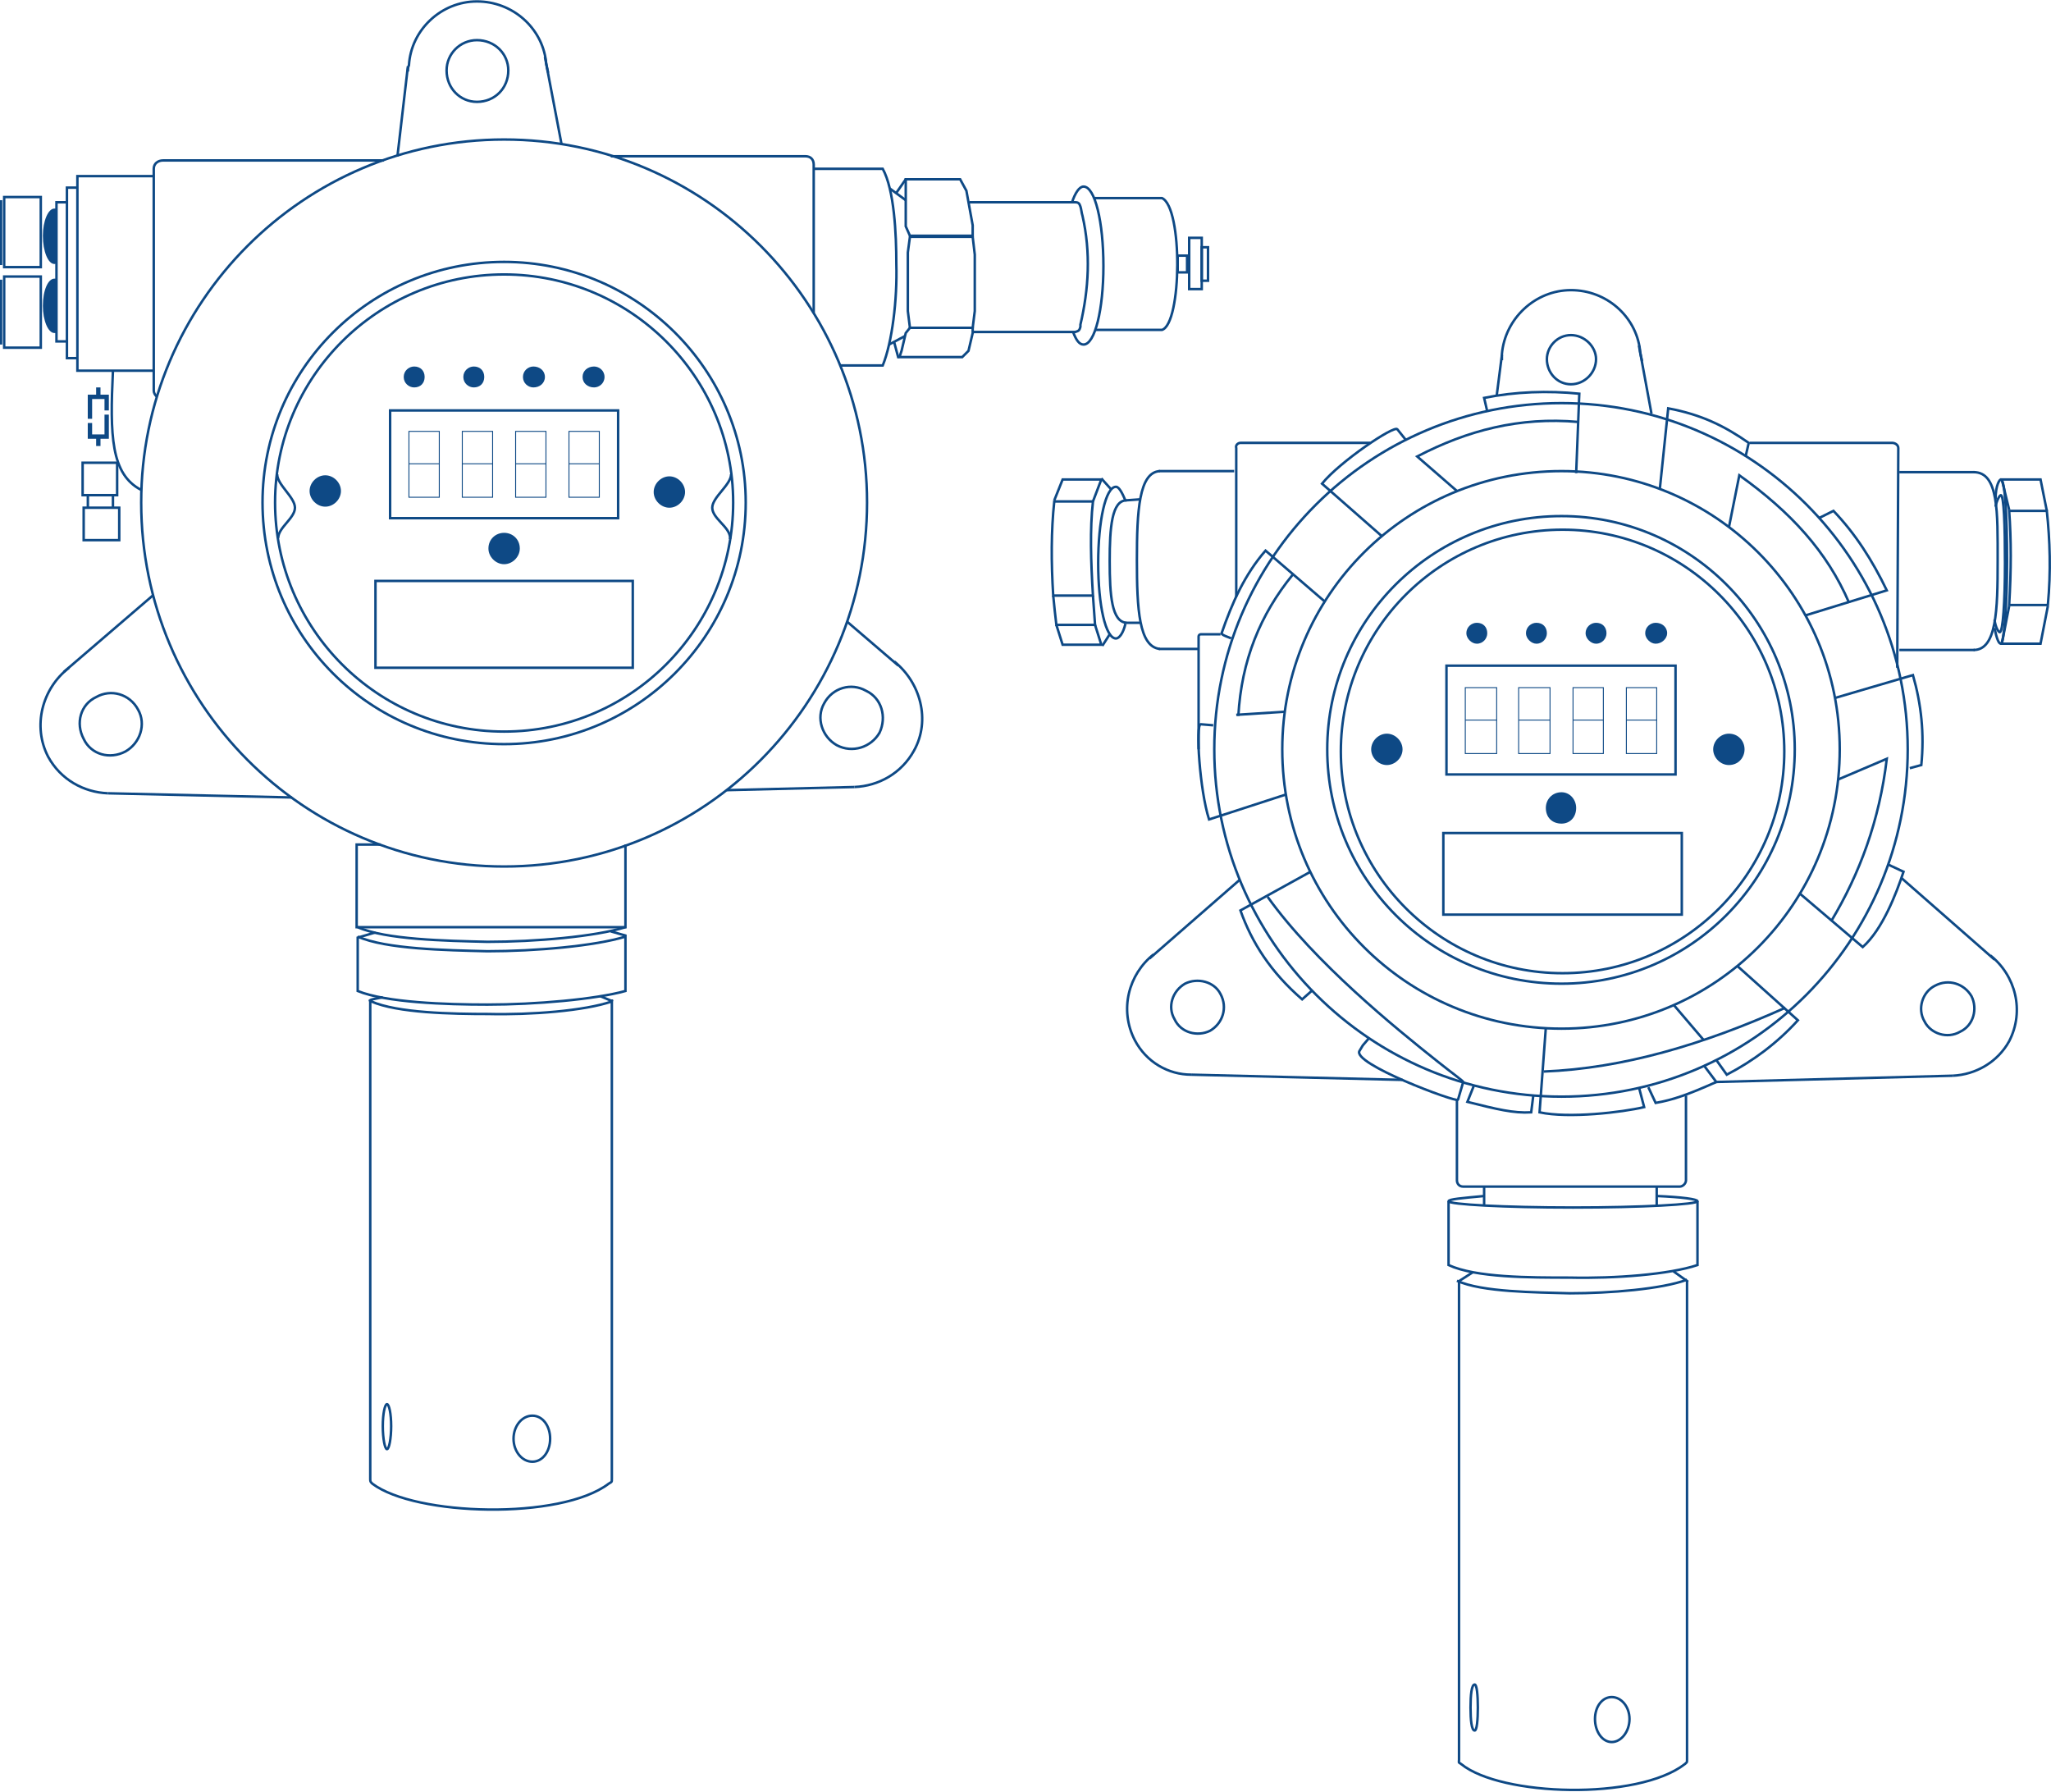 <?xml version="1.0" encoding="UTF-8"?>
<!DOCTYPE svg PUBLIC "-//W3C//DTD SVG 1.1//EN" "http://www.w3.org/Graphics/SVG/1.1/DTD/svg11.dtd">
<!-- Creator: CorelDRAW X8 -->
<svg xmlns="http://www.w3.org/2000/svg" xml:space="preserve" width="1959px" height="1711px" version="1.1" style="shape-rendering:geometricPrecision; text-rendering:geometricPrecision; image-rendering:optimizeQuality; fill-rule:evenodd; clip-rule:evenodd"
viewBox="0 0 1961 1712"
 xmlns:xlink="http://www.w3.org/1999/xlink">
 <defs>
  <style type="text/css">
   <![CDATA[
    .str2 {stroke:#0E4985;stroke-width:4.17}
    .str0 {stroke:#0E4985;stroke-width:2.364}
    .str1 {stroke:#0E4985;stroke-width:0.901}
    .fil1 {fill:none}
    .fil0 {fill:#0E4985}
   ]]>
  </style>
 </defs>
 <g id="Слой_x0020_1">
  <path class="fil0" d="M396 350c6,0 10,4 10,10 0,6 -4,10 -10,10 -5,0 -10,-4 -10,-10 0,-6 5,-10 10,-10z"/>
  <path class="fil0" d="M453 350c6,0 10,4 10,10 0,6 -4,10 -10,10 -5,0 -10,-4 -10,-10 0,-6 5,-10 10,-10z"/>
  <path class="fil0" d="M510 350c6,0 11,4 11,10 0,6 -5,10 -11,10 -5,0 -10,-4 -10,-10 0,-6 5,-10 10,-10z"/>
  <path class="fil0" d="M568 350c5,0 10,4 10,10 0,6 -5,10 -10,10 -6,0 -11,-4 -11,-10 0,-6 5,-10 11,-10z"/>
  <polygon class="fil1 str0" points="373,392 591,392 591,495 373,495 "/>
  <polygon class="fil1 str1" points="391,412 420,412 420,475 391,475 "/>
  <line class="fil1 str1" x1="391" y1="443" x2="420" y2= "443" />
  <polygon class="fil1 str1" points="442,412 471,412 471,475 442,475 "/>
  <line class="fil1 str1" x1="442" y1="443" x2="471" y2= "443" />
  <polygon class="fil1 str1" points="493,412 522,412 522,475 493,475 "/>
  <line class="fil1 str1" x1="493" y1="443" x2="522" y2= "443" />
  <polygon class="fil1 str1" points="544,412 573,412 573,475 544,475 "/>
  <line class="fil1 str1" x1="544" y1="443" x2="573" y2= "443" />
  <path class="fil1 str0" d="M266 514c0,-10 16,-19 16,-29 0,-10 -17,-22 -17,-32"/>
  <path class="fil1 str0" d="M698 515c0,0 0,-2 0,-2 -1,-10 -17,-18 -17,-28 0,-10 18,-22 18,-32"/>
  <path class="fil1 str0" d="M482 262c121,0 219,98 219,218 0,121 -98,219 -219,219 -121,0 -219,-98 -219,-219 0,-120 98,-218 219,-218z"/>
  <path class="fil1 str0" d="M482 250c127,0 231,103 231,230 0,128 -104,231 -231,231 -128,0 -231,-103 -231,-231 0,-127 103,-230 231,-230z"/>
  <path class="fil1 str0" d="M482 133c192,0 347,156 347,347 0,192 -155,348 -347,348 -192,0 -347,-156 -347,-348 0,-191 155,-347 347,-347z"/>
  <path class="fil1 str0" d="M456 38c17,0 30,13 30,29 0,17 -13,30 -30,30 -16,0 -29,-13 -29,-30 0,-16 13,-29 29,-29z"/>
  <path class="fil1 str0" d="M390 68c0,-2 0,-4 1,-6 2,-34 31,-61 65,-61 34,0 62,25 66,57 0,3 2,10 2,11"/>
  <line class="fil1 str0" x1="390" y1="63" x2="380" y2= "149" />
  <line class="fil1 str0" x1="521" y1="54" x2="537" y2= "138" />
  <path class="fil1 str0" d="M80 706c-8,-15 -3,-33 12,-40 14,-8 32,-3 40,12 8,14 2,32 -12,40 -15,8 -33,3 -40,-12z"/>
  <path class="fil1 str0" d="M103 758c-23,-1 -45,-13 -57,-35 -15,-29 -6,-65 20,-85"/>
  <line class="fil1 str0" x1="103" y1="758" x2="279" y2= "762" />
  <line class="fil1 str0" x1="61" y1="642" x2="146" y2= "569" />
  <path class="fil1 str0" d="M841 700c7,-15 2,-33 -13,-40 -14,-8 -32,-3 -40,12 -8,14 -2,32 12,40 15,8 33,2 41,-12z"/>
  <path class="fil1 str0" d="M817 752c23,-1 45,-13 57,-35 16,-29 6,-65 -19,-85"/>
  <line class="fil1 str0" x1="817" y1="752" x2="695" y2= "755" />
  <line class="fil1 str0" x1="859" y1="636" x2="810" y2= "594" />
  <path class="fil1 str0" d="M150 379c-2,-2 -3,-4 -3,-6l0 -212c0,-5 4,-8 9,-8l211 0"/>
  <path class="fil1 str0" d="M778 299l0 -142c0,-5 -3,-8 -8,-8l-186 0"/>
  <polyline class="fil1 str0" points="147,354 74,354 74,168 147,168 "/>
  <polyline class="fil1 str0" points="64,326 54,326 54,193 64,193 "/>
  <polyline class="fil1 str0" points="74,342 64,342 64,179 74,179 "/>
  <polygon class="fil1 str0" points="4,188 39,188 39,255 4,255 "/>
  <line class="fil1 str0" x1="1" y1="253" x2="1" y2= "191" />
  <polygon class="fil1 str0" points="4,264 39,264 39,332 4,332 "/>
  <line class="fil1 str0" x1="1" y1="329" x2="1" y2= "267" />
  <path class="fil0" d="M52 199c-6,0 -11,12 -11,26 0,15 5,27 11,27 1,0 1,0 2,-1l0 -52c-1,0 -1,0 -2,0z"/>
  <path class="fil0" d="M52 266c-6,0 -11,11 -11,26 0,14 5,26 11,26 1,0 1,0 2,0l0 -52c-1,0 -1,0 -2,0z"/>
  <path class="fil1 str0" d="M108 354c-3,62 -2,99 27,114"/>
  <polygon class="fil1 str0" points="80,485 114,485 114,516 80,516 "/>
  <polygon class="fil1 str0" points="79,442 112,442 112,473 79,473 "/>
  <path class="fil1 str0" d="M108 472l0 13m-24 0l0 -13"/>
  <polyline class="fil1 str2" points="86,400 86,379 102,379 102,392 "/>
  <line class="fil1 str2" x1="94" y1="370" x2="94" y2= "379" />
  <polyline class="fil1 str2" points="102,396 102,417 86,417 86,404 "/>
  <line class="fil1 str2" x1="94" y1="426" x2="94" y2= "417" />
  <path class="fil1 str0" d="M778 161l66 0c11,20 13,62 13,91 1,34 -4,75 -13,97l-41 0"/>
  <line class="fil1 str0" x1="865" y1="321" x2="850" y2= "329" />
  <line class="fil1 str0" x1="859" y1="342" x2="855" y2= "327" />
  <line class="fil1 str0" x1="866" y1="191" x2="851" y2= "180" />
  <polygon class="fil1 str0" points="870,226 930,226 932,243 932,297 930,313 870,313 868,297 868,241 "/>
  <polygon class="fil1 str0" points="860,341 920,341 926,335 930,318 930,313 870,313 866,318 862,335 "/>
  <polygon class="fil1 str0" points="866,171 918,171 924,182 930,215 930,225 870,225 866,216 866,181 "/>
  <line class="fil1 str0" x1="857" y1="184" x2="866" y2= "171" />
  <path class="fil1 str0" d="M927 193c29,0 64,0 93,0 3,0 5,0 8,0 3,0 4,1 5,4 1,3 1,6 2,9 8,35 6,70 -2,104 0,1 0,2 0,2 -1,4 -2,4 -5,5l-4 0 -94 0"/>
  <path class="fil1 str0" d="M1025 193c3,-9 7,-15 11,-15 11,0 19,34 19,76 0,41 -8,75 -19,75 -4,0 -7,-4 -10,-12"/>
  <path class="fil1 str0" d="M1046 189l65 0c20,9 19,120 0,126l-64 0"/>
  <polygon class="fil1 str0" points="1137,227 1149,227 1149,276 1137,276 "/>
  <polygon class="fil1 str0" points="1126,244 1135,244 1135,260 1126,260 "/>
  <polygon class="fil1 str0" points="1149,236 1155,236 1155,268 1149,268 "/>
  <polyline class="fil1 str0" points="598,807 598,886 341,886 341,807 364,807 "/>
  <path class="fil1 str0" d="M359 891l-17 5 0 51c27,11 84,13 124,13 46,0 103,-5 132,-13l0 -53 -14 -4"/>
  <path class="fil1 str0" d="M342 886c27,12 84,13 124,14 46,0 103,-5 132,-14"/>
  <path class="fil1 str0" d="M342 895c27,12 84,13 124,14 46,0 103,-5 132,-14"/>
  <path class="fil1 str0" d="M585 957c-26,9 -78,13 -118,12 -35,0 -87,-1 -112,-12 -2,-1 -2,-1 1,-2l10 -2"/>
  <path class="fil1 str0" d="M585 955l0 458c0,4 0,3 -3,5 -46,35 -185,31 -226,0 -2,-2 -2,-2 -2,-5l0 -458"/>
  <line class="fil1 str0" x1="586" y1="957" x2="574" y2= "952" />
  <path class="fil1 str0" d="M509 1353c10,0 17,10 17,22 0,12 -7,22 -17,22 -10,0 -18,-10 -18,-22 0,-12 8,-22 18,-22z"/>
  <path class="fil1 str0" d="M370 1342c2,0 4,9 4,21 0,12 -2,22 -4,22 -2,0 -4,-10 -4,-22 0,-12 2,-21 4,-21z"/>
  <path class="fil1 str0" d="M1494 506c117,0 212,95 212,212 0,117 -95,212 -212,212 -117,0 -212,-95 -212,-212 0,-117 95,-212 212,-212z"/>
  <path class="fil1 str0" d="M1493 493c123,0 223,100 223,223 0,124 -100,224 -223,224 -124,0 -224,-100 -224,-224 0,-123 100,-223 224,-223z"/>
  <path class="fil1 str0" d="M1493 450c147,0 266,119 266,266 0,148 -119,267 -266,267 -148,0 -267,-119 -267,-267 0,-147 119,-266 267,-266z"/>
  <path class="fil1 str0" d="M1493 385c183,0 331,148 331,331 0,183 -148,332 -331,332 -183,0 -332,-149 -332,-332 0,-183 149,-331 332,-331z"/>
  <path class="fil1 str0" d="M1344 420l-8 -10c-3,-4 -55,31 -72,52l57 50"/>
  <path class="fil1 str0" d="M1393 469l-38 -33c48,-25 98,-38 154,-33"/>
  <path class="fil1 str0" d="M1587 467l8 -77c32,6 54,17 77,33l-3 13"/>
  <path class="fil1 str0" d="M1507 452l3 -76c-30,-3 -61,-2 -91,4l3 13"/>
  <path class="fil1 str0" d="M1653 504l10 -50c49,35 84,73 105,122"/>
  <path class="fil1 str0" d="M1726 588l78 -24c-14,-29 -30,-54 -51,-76l-14 7"/>
  <path class="fil1 str0" d="M1754 667l75 -22c8,28 11,56 8,86l-11 3"/>
  <path class="fil1 str0" d="M1757 745l47 -20c-7,59 -26,110 -53,155"/>
  <path class="fil1 str0" d="M1721 854l60 51c19,-17 32,-51 39,-72l-15 -7"/>
  <path class="fil1 str0" d="M1254 947l-9 8c-30,-26 -48,-54 -59,-85l67 -37"/>
  <path class="fil1 str0" d="M1160 693l-12 -1c-5,0 -1,63 8,91l74 -24"/>
  <line class="fil1 str0" x1="1229" y1="680" x2="1182" y2= "683" />
  <path class="fil1 str0" d="M1267 575l-57 -49c-20,23 -32,50 -42,79 0,2 8,4 9,5"/>
  <path class="fil1 str0" d="M1184 684c3,-53 21,-97 52,-135"/>
  <path class="fil1 str0" d="M1641 1013l10 14c25,-13 48,-30 68,-52l-58 -52"/>
  <path class="fil1 str0" d="M1567 1039l5 19c-21,5 -72,11 -100,5l6 -81"/>
  <path class="fil1 str0" d="M1707 963c-78,35 -155,58 -231,61"/>
  <line class="fil1 str0" x1="1600" y1="960" x2="1629" y2= "994" />
  <path class="fil1 str0" d="M1309 992l-6 7 -3 5c-9,12 93,50 94,47l5 -17c0,-1 -10,-8 -25,-20 -39,-31 -117,-94 -162,-157"/>
  <path class="fil1 str0" d="M1502 320c13,0 24,11 24,23 0,13 -11,24 -24,24 -13,0 -23,-11 -23,-24 0,-12 10,-23 23,-23z"/>
  <path class="fil1 str0" d="M1436 344c0,-2 0,-4 0,-6 3,-34 32,-61 66,-61 34,0 62,25 66,57 0,3 2,10 2,11"/>
  <line class="fil1 str0" x1="1436" y1="339" x2="1431" y2= "378" />
  <line class="fil1 str0" x1="1567" y1="330" x2="1579" y2= "395" />
  <path class="fil1 str0" d="M1182 570l0 -142c-1,-3 2,-5 4,-5l124 0"/>
  <path class="fil1 str0" d="M1146 716l0 -108c0,-1 1,-2 2,-2l19 0"/>
  <path class="fil1 str0" d="M1146 620l-38 0m0 -170l72 0"/>
  <path class="fil1 str0" d="M1109 620c-20,-2 -22,-38 -22,-85 0,-47 2,-84 22,-85"/>
  <path class="fil1 str0" d="M1090 595l-14 0m0 -117l14 -1"/>
  <path class="fil1 str0" d="M1077 595c-14,-1 -16,-26 -16,-59 0,-32 2,-58 16,-58"/>
  <path class="fil1 str0" d="M1076 596c-2,9 -6,14 -9,14 -10,0 -17,-32 -17,-72 0,-40 7,-73 17,-73 3,0 6,6 9,13"/>
  <path class="fil1 str0" d="M1008 479l37 0c-3,27 -2,57 0,90l-38 0c-2,-32 -2,-62 1,-90z"/>
  <path class="fil1 str0" d="M1007 569c1,10 2,20 3,28l37 0 -2 -28"/>
  <polyline class="fil1 str0" points="1047,597 1053,616 1016,616 1010,597 "/>
  <polyline class="fil1 str0" points="1045,479 1053,458 1016,458 1008,478 "/>
  <line class="fil1 str0" x1="1061" y1="606" x2="1054" y2= "617" />
  <line class="fil1 str0" x1="1062" y1="467" x2="1053" y2= "457" />
  <path class="fil1 str0" d="M1814 638l1 -210c0,-3 -3,-5 -6,-5l-136 0"/>
  <path class="fil1 str0" d="M1816 621l72 0m0 -170l-72 0"/>
  <path class="fil1 str0" d="M1887 621c22,0 23,-38 23,-85 0,-47 1,-85 -23,-85"/>
  <path class="fil1 str0" d="M1907 592c1,8 4,12 5,12 3,0 5,-29 5,-66 0,-36 -1,-65 -4,-65 -1,0 -4,5 -5,11"/>
  <path class="fil1 str0" d="M1907 600c2,10 4,15 6,15 3,0 6,-36 6,-79 0,-44 -2,-78 -6,-78 -1,0 -5,5 -5,19"/>
  <path class="fil1 str0" d="M1957 488l-36 0c2,27 2,57 0,90l37 0c3,-32 2,-62 -1,-90z"/>
  <polyline class="fil1 str0" points="1921,579 1914,615 1951,615 1958,579 "/>
  <polyline class="fil1 str0" points="1921,487 1914,458 1951,458 1957,488 "/>
  <path class="fil1 str0" d="M1123 974c-7,-12 -2,-27 10,-34 12,-6 28,-2 34,10 7,13 2,28 -10,35 -12,6 -28,2 -34,-11z"/>
  <path class="fil1 str0" d="M1139 1027c-22,0 -43,-12 -54,-33 -15,-29 -6,-63 18,-82"/>
  <line class="fil1 str0" x1="1139" y1="1027" x2="1341" y2= "1032" />
  <line class="fil1 str0" x1="1099" y1="916" x2="1185" y2= "841" />
  <path class="fil1 str0" d="M1867 1028c22,-1 43,-13 54,-33 15,-29 6,-63 -18,-82"/>
  <line class="fil1 str0" x1="1867" y1="1028" x2="1640" y2= "1034" />
  <line class="fil1 str0" x1="1907" y1="917" x2="1818" y2= "839" />
  <path class="fil1 str0" d="M1840 976c-7,-12 -2,-28 10,-34 13,-7 28,-2 35,10 6,12 2,28 -11,34 -12,7 -28,2 -34,-10z"/>
  <path class="fil1 str0" d="M1576 1039l7 15c17,-3 31,-8 58,-20l-12 -16"/>
  <path class="fil1 str0" d="M1466 1047l-2 16c-17,1 -33,-3 -61,-10l6 -15"/>
  <path class="fil1 str0" d="M1612 1047l0 81c0,3 -3,6 -6,6l-207 0c-4,0 -6,-3 -6,-6l0 -77"/>
  <path class="fil1 str0" d="M1385 1148l0 61c26,12 77,12 116,12 43,1 95,-3 122,-12l0 -61"/>
  <path class="fil1 str0" d="M1613 1223c-24,9 -74,13 -112,13 -33,-1 -84,-1 -108,-12"/>
  <path class="fil1 str0" d="M1613 1224l0 458c0,3 0,2 -2,4 -45,35 -176,31 -214,0 -3,-2 -2,-1 -2,-4l0 -458"/>
  <line class="fil1 str0" x1="1614" y1="1225" x2="1600" y2= "1215" />
  <path class="fil1 str0" d="M1541 1622c9,0 17,9 17,21 0,12 -8,22 -17,22 -9,0 -16,-10 -16,-22 0,-12 7,-21 16,-21z"/>
  <path class="fil1 str0" d="M1410 1610c2,0 3,10 3,22 0,12 -1,22 -3,22 -3,0 -4,-10 -4,-22 0,-12 1,-22 4,-22z"/>
  <line class="fil1 str0" x1="1408" y1="1216" x2="1394" y2= "1225" />
  <path class="fil1 str0" d="M1584 1134l0 18m-165 0l0 -18"/>
  <path class="fil1 str0" d="M1584 1143c24,1 39,3 39,5 0,3 -53,6 -119,6 -66,0 -119,-3 -119,-6 0,-2 13,-3 34,-5"/>
  <path class="fil0" d="M311 454c8,0 15,7 15,15 0,8 -7,15 -15,15 -8,0 -15,-7 -15,-15 0,-8 7,-15 15,-15z"/>
  <path class="fil0" d="M482 509c8,0 15,6 15,15 0,8 -7,15 -15,15 -8,0 -15,-7 -15,-15 0,-9 7,-15 15,-15z"/>
  <path class="fil0" d="M640 455c8,0 15,7 15,15 0,8 -7,15 -15,15 -8,0 -15,-7 -15,-15 0,-8 7,-15 15,-15z"/>
  <polygon class="fil1 str0" points="359,555 605,555 605,638 359,638 "/>
  <path class="fil0" d="M1412 595c6,0 10,4 10,10 0,5 -4,10 -10,10 -5,0 -10,-5 -10,-10 0,-6 5,-10 10,-10z"/>
  <path class="fil0" d="M1469 595c6,0 10,4 10,10 0,5 -4,10 -10,10 -5,0 -10,-5 -10,-10 0,-6 5,-10 10,-10z"/>
  <path class="fil0" d="M1526 595c6,0 10,4 10,10 0,5 -4,10 -10,10 -5,0 -10,-5 -10,-10 0,-6 5,-10 10,-10z"/>
  <path class="fil0" d="M1583 595c6,0 11,4 11,10 0,5 -5,10 -11,10 -5,0 -10,-5 -10,-10 0,-6 5,-10 10,-10z"/>
  <polygon class="fil1 str0" points="1383,636 1602,636 1602,740 1383,740 "/>
  <polygon class="fil1 str1" points="1401,657 1431,657 1431,720 1401,720 "/>
  <line class="fil1 str1" x1="1401" y1="688" x2="1431" y2= "688" />
  <polygon class="fil1 str1" points="1452,657 1482,657 1482,720 1452,720 "/>
  <line class="fil1 str1" x1="1452" y1="688" x2="1482" y2= "688" />
  <polygon class="fil1 str1" points="1504,657 1533,657 1533,720 1504,720 "/>
  <line class="fil1 str1" x1="1504" y1="688" x2="1533" y2= "688" />
  <polygon class="fil1 str1" points="1555,657 1584,657 1584,720 1555,720 "/>
  <line class="fil1 str1" x1="1555" y1="688" x2="1584" y2= "688" />
  <path class="fil0" d="M1493 757c8,0 14,7 14,15 0,9 -6,15 -14,15 -9,0 -15,-6 -15,-15 0,-8 6,-15 15,-15z"/>
  <polygon class="fil1 str0" points="1380,796 1608,796 1608,874 1380,874 "/>
  <path class="fil0" d="M1326 701c8,0 15,7 15,15 0,8 -7,15 -15,15 -8,0 -15,-7 -15,-15 0,-8 7,-15 15,-15z"/>
  <path class="fil0" d="M1653 701c9,0 15,7 15,15 0,8 -6,15 -15,15 -8,0 -15,-7 -15,-15 0,-8 7,-15 15,-15z"/>
 </g>
</svg>
